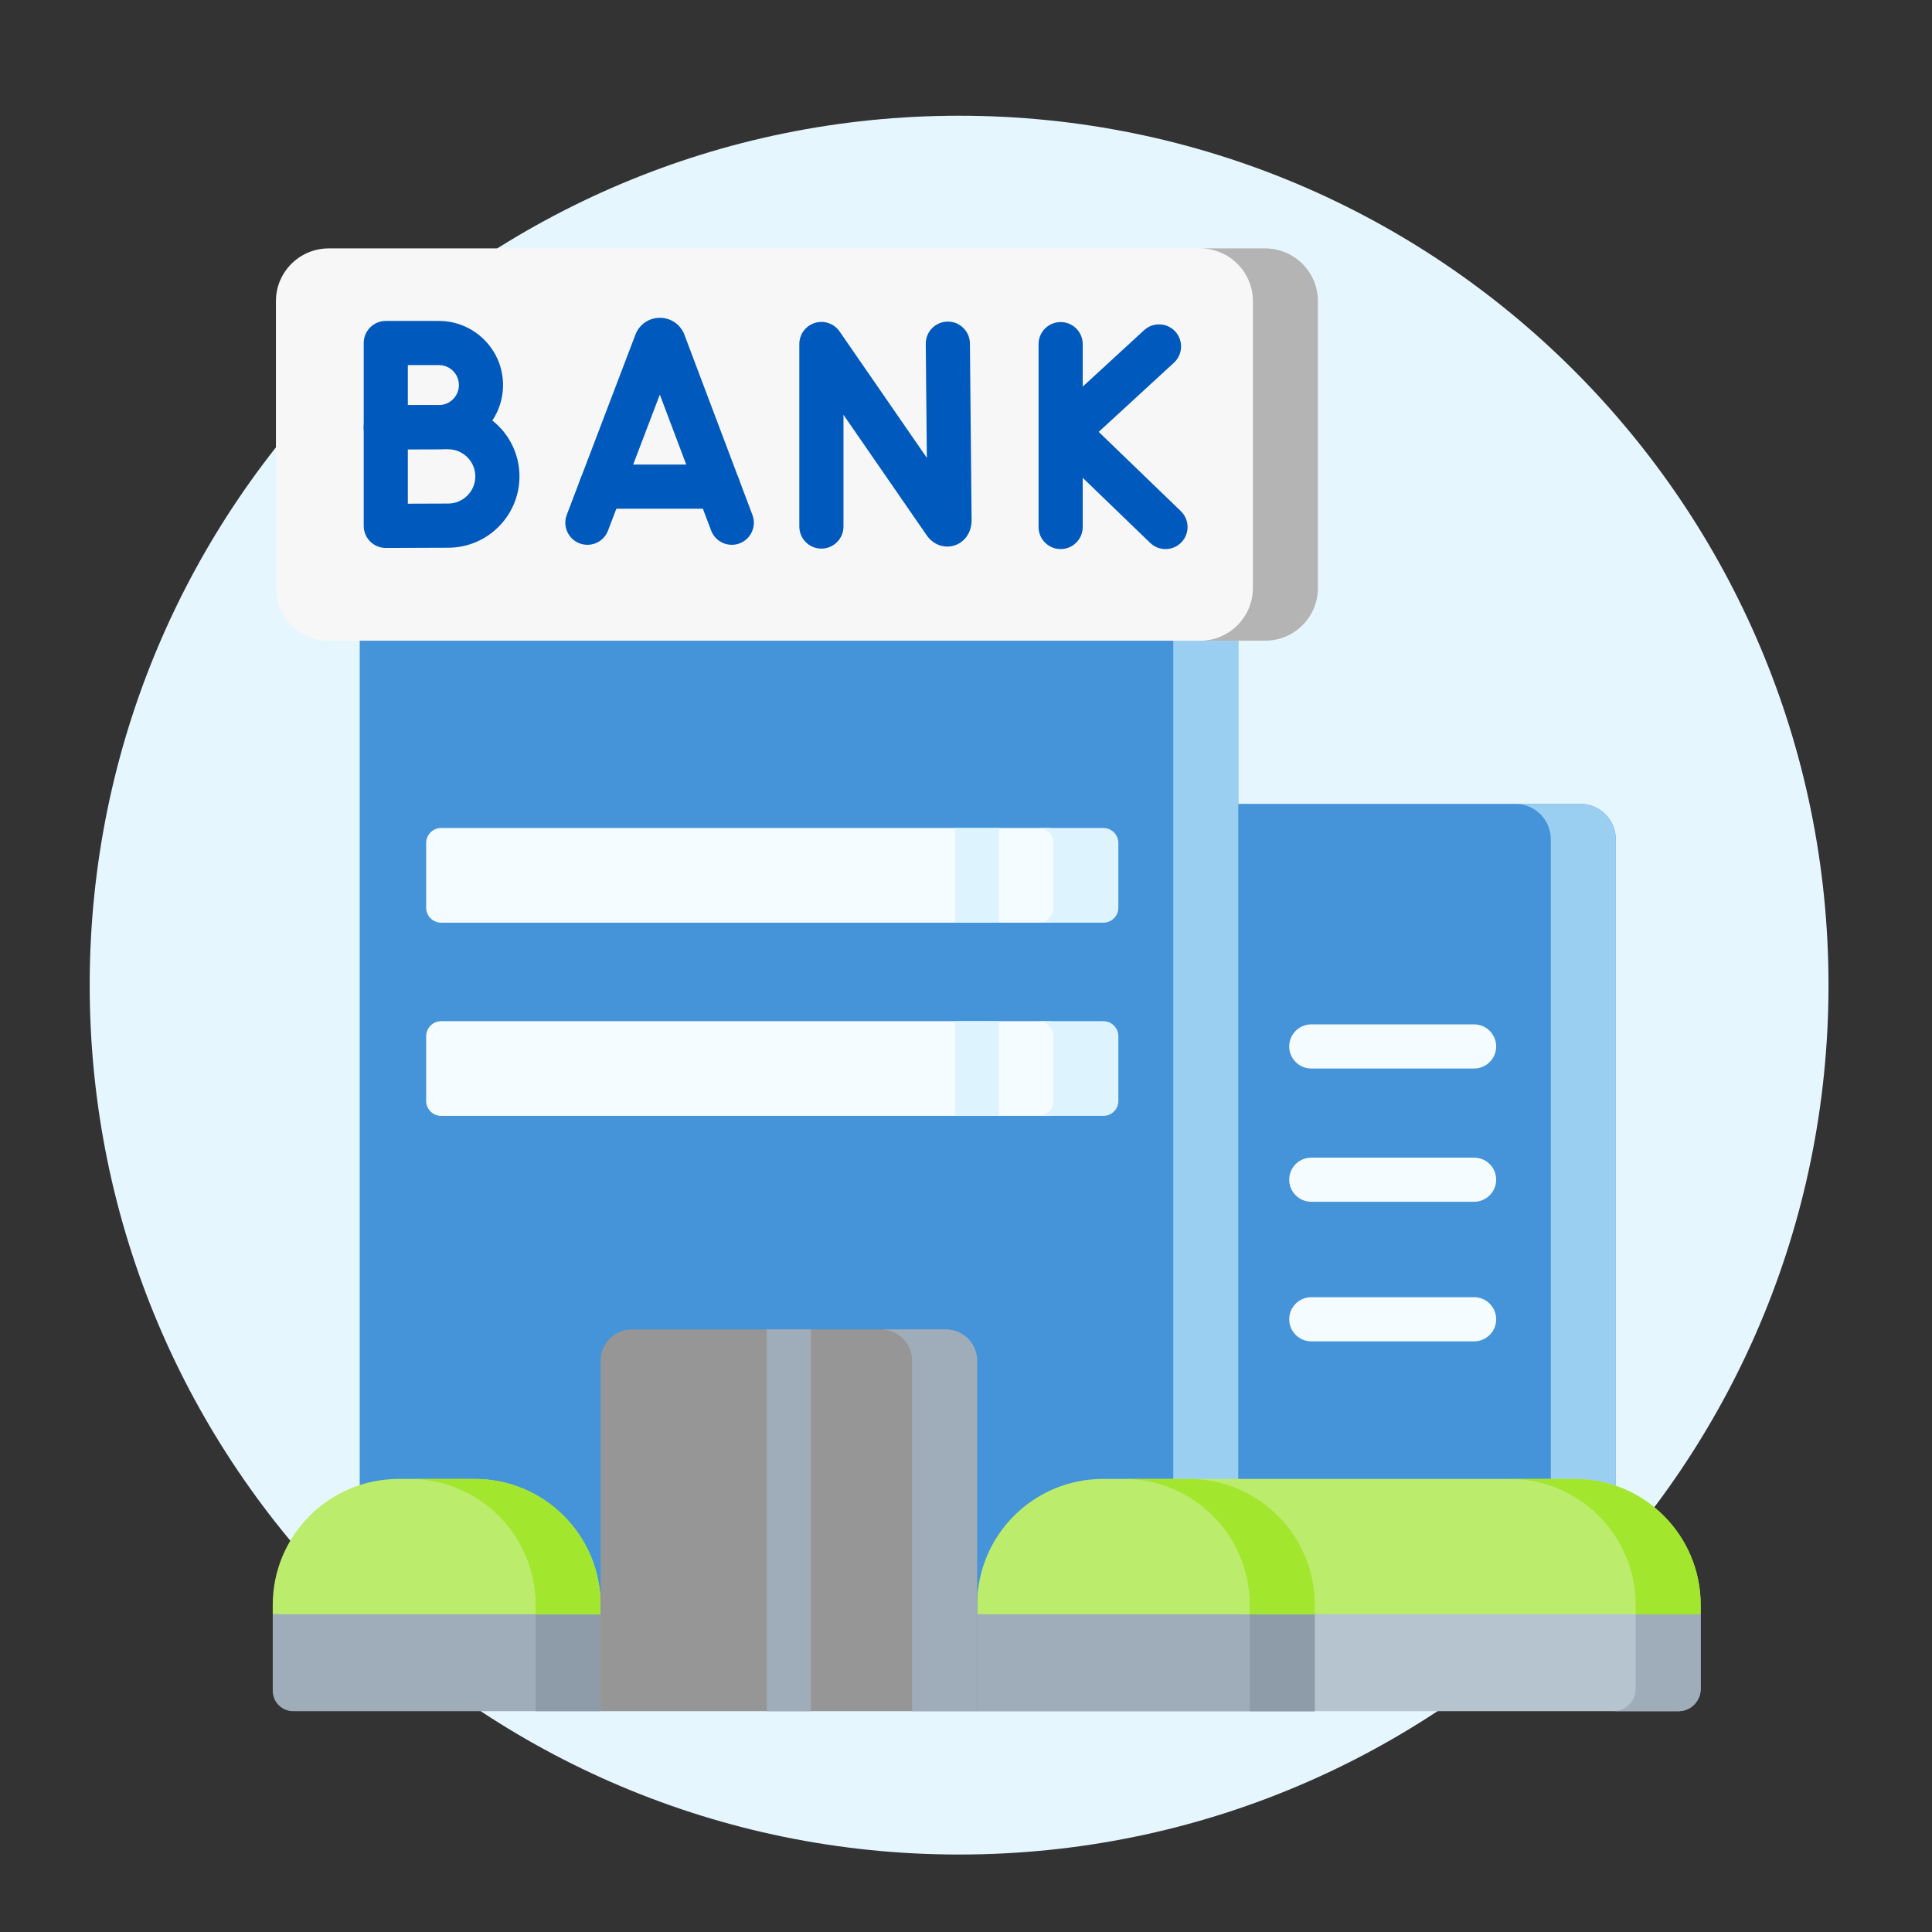 <svg width="70" height="70" viewBox="0 0 70 70" fill="none" xmlns="http://www.w3.org/2000/svg">
<rect x="0" y="0" width="70" height="70" fill="#333333" stroke="none"/>
<path d="M34.75 67.193C52.147 67.193 66.25 53.09 66.25 35.693C66.25 18.296 52.147 4.193 34.75 4.193C17.353 4.193 3.25 18.296 3.25 35.693C3.25 53.09 17.353 67.193 34.75 67.193Z" fill="#E6F6FF"/>
<g clip-path="url(#clip0_667_10551)">
<path d="M58.543 30.409V58.487L56.188 58.774L52.614 59.209L44.864 58.487L44.176 44.369L44.864 29.125H57.259C57.968 29.125 58.543 29.7 58.543 30.409Z" fill="#4594D9"/>
<path d="M58.543 30.409V58.487L56.188 58.774V30.409C56.188 29.7 55.614 29.125 54.904 29.125H57.259C57.968 29.125 58.543 29.7 58.543 30.409Z" fill="#9BCFF2"/>
<path d="M53.409 38.715H47.511C47.069 38.715 46.711 38.356 46.711 37.915C46.711 37.473 47.069 37.115 47.511 37.115H53.409C53.851 37.115 54.209 37.473 54.209 37.915C54.209 38.356 53.851 38.715 53.409 38.715Z" fill="#F5FCFF"/>
<path d="M53.409 43.542H47.511C47.069 43.542 46.711 43.184 46.711 42.742C46.711 42.301 47.069 41.943 47.511 41.943H53.409C53.851 41.943 54.209 42.301 54.209 42.742C54.209 43.184 53.851 43.542 53.409 43.542Z" fill="#F5FCFF"/>
<path d="M53.409 48.6H47.511C47.069 48.6 46.711 48.242 46.711 47.8C46.711 47.358 47.069 47 47.511 47H53.409C53.851 47 54.209 47.358 54.209 47.8C54.209 48.242 53.851 48.6 53.409 48.6Z" fill="#F5FCFF"/>
<path d="M44.864 19.901V58.487L42.51 58.621L28.583 59.41L13.033 58.487V19.901H44.864Z" fill="#4594D9"/>
<path d="M44.864 19.901V58.487L42.51 58.621V19.901H44.864Z" fill="#9BCFF2"/>
<path d="M47.636 62H60.809C61.256 62 61.618 61.638 61.618 61.191V58.488L54.326 58.128L47.636 58.488L47.033 60.064L47.636 62Z" fill="#B6C4CF"/>
<path d="M59.263 58.488V61.191C59.263 61.638 58.901 62 58.454 62H60.809C61.256 62 61.618 61.638 61.618 61.191V58.488L59.8 58.398L59.263 58.488Z" fill="#9FACBA"/>
<path d="M47.636 62H35.403V58.488H47.636V62Z" fill="#B6C4CF"/>
<path d="M47.636 62H35.403V58.488H47.636V62Z" fill="#B6C4CF"/>
<path d="M47.636 58.487V62H35.403L34.969 60.38L35.403 58.487L41.52 58.128L45.281 58.349L47.636 58.487Z" fill="#9FACBA"/>
<path d="M47.636 58.487V62H45.282V58.349L47.636 58.487Z" fill="#8D9CA8"/>
<path d="M43.073 53.584H57.055C59.575 53.584 61.618 55.627 61.618 58.148V58.488H44.864L43.073 53.584Z" fill="#BBEC6C"/>
<path d="M57.055 53.584H54.7C57.22 53.584 59.263 55.627 59.263 58.148V58.488H61.618V58.148C61.618 55.627 59.575 53.584 57.055 53.584Z" fill="#A2E62E"/>
<path d="M39.966 53.584H43.073C45.593 53.584 47.636 55.627 47.636 58.148V58.488H35.403V58.148C35.403 55.627 37.446 53.584 39.966 53.584Z" fill="#BBEC6C"/>
<path d="M43.073 53.584H40.718C43.238 53.584 45.281 55.627 45.281 58.148V58.488H47.636V58.148C47.636 55.627 45.593 53.584 43.073 53.584Z" fill="#A2E62E"/>
<path d="M10.622 62H21.762L22.108 60.49L21.762 58.488L15.822 58.048L9.882 58.488V61.26C9.882 61.669 10.213 62 10.622 62Z" fill="#9FACBA"/>
<path d="M19.407 58.488V62H21.762L22.108 60.49L21.762 58.488L19.882 58.349L19.407 58.488Z" fill="#8D9CA8"/>
<path d="M14.445 53.584H17.198C19.718 53.584 21.762 55.627 21.762 58.148V58.488H9.882V58.148C9.882 55.627 11.925 53.584 14.445 53.584Z" fill="#BBEC6C"/>
<path d="M17.198 53.584H14.843C17.363 53.584 19.406 55.627 19.406 58.148V58.488H21.761V58.148C21.762 55.627 19.718 53.584 17.198 53.584Z" fill="#A2E62E"/>
<path d="M45.839 23.214H11.909C10.853 23.214 9.997 22.358 9.997 21.302V10.912C9.997 9.856 10.853 9 11.909 9H45.839C46.895 9 47.751 9.856 47.751 10.912V21.302C47.751 22.358 46.895 23.214 45.839 23.214Z" fill="#F7F7F7"/>
<path d="M45.838 9H43.483C44.539 9 45.395 9.856 45.395 10.912V21.302C45.395 22.358 44.539 23.214 43.483 23.214H45.838C46.895 23.214 47.751 22.358 47.751 21.302V10.912C47.751 9.856 46.894 9 45.838 9V9Z" fill="#B4B4B4"/>
<path d="M38.52 37.544V39.888C38.52 40.188 38.277 40.431 37.976 40.431H15.984C15.684 40.431 15.441 40.188 15.441 39.888V37.544C15.441 37.243 15.684 37 15.984 37H37.976C38.277 37 38.52 37.243 38.52 37.544Z" fill="#F5FCFF"/>
<path d="M39.977 37H37.621C37.921 37 38.165 37.244 38.165 37.544V39.888C38.165 40.188 37.921 40.431 37.621 40.431H39.976C40.276 40.431 40.52 40.188 40.52 39.888V37.544C40.52 37.243 40.276 37 39.977 37Z" fill="#DDF4FE"/>
<path d="M38.52 30.543V32.887C38.52 33.188 38.277 33.431 37.976 33.431H15.984C15.684 33.431 15.441 33.188 15.441 32.887V30.543C15.441 30.244 15.684 30 15.984 30H37.976C38.277 30 38.52 30.244 38.52 30.543Z" fill="#F5FCFF"/>
<path d="M39.977 30H37.621C37.921 30 38.165 30.243 38.165 30.543V32.888C38.165 33.188 37.921 33.431 37.621 33.431H39.976C40.276 33.431 40.52 33.188 40.52 32.888V30.543C40.52 30.243 40.276 30 39.977 30Z" fill="#DDF4FE"/>
<path d="M21.283 19.739C21.188 19.739 21.092 19.722 20.998 19.687C20.585 19.529 20.378 19.067 20.535 18.655L23.023 12.123C23.025 12.117 23.028 12.111 23.03 12.105C23.177 11.746 23.521 11.514 23.909 11.514H23.909C24.296 11.514 24.641 11.745 24.788 12.103C24.791 12.11 24.794 12.117 24.796 12.125L27.262 18.657C27.418 19.07 27.209 19.532 26.796 19.688C26.383 19.844 25.921 19.635 25.765 19.222L23.907 14.297L22.03 19.224C21.909 19.543 21.605 19.739 21.283 19.739Z" fill="#005ABE"/>
<path d="M26.02 18.432H21.78C21.339 18.432 20.981 18.074 20.981 17.632C20.981 17.191 21.339 16.832 21.78 16.832H26.02C26.462 16.832 26.82 17.191 26.82 17.632C26.82 18.074 26.462 18.432 26.02 18.432Z" fill="#005ABE"/>
<path d="M29.761 19.877C29.319 19.877 28.961 19.519 28.961 19.077V12.464C28.961 12.114 29.189 11.805 29.523 11.7C29.858 11.596 30.22 11.721 30.419 12.009L33.582 16.589L33.542 12.459C33.538 12.018 33.892 11.656 34.334 11.652H34.342C34.78 11.652 35.137 12.005 35.142 12.444L35.203 18.846C35.203 19.288 34.957 19.645 34.577 19.764C34.204 19.88 33.811 19.735 33.575 19.394L30.561 15.03V19.077C30.561 19.519 30.203 19.877 29.761 19.877Z" fill="#005ABE"/>
<path d="M38.429 19.894C37.987 19.894 37.629 19.536 37.629 19.095V12.469C37.629 12.027 37.987 11.669 38.429 11.669C38.871 11.669 39.229 12.027 39.229 12.469V19.095C39.229 19.536 38.871 19.894 38.429 19.894Z" fill="#005ABE"/>
<path d="M42.228 19.894C42.028 19.894 41.828 19.82 41.673 19.67L38.086 16.209C37.927 16.056 37.839 15.845 37.841 15.624C37.844 15.404 37.937 15.194 38.1 15.045L41.452 11.964C41.777 11.665 42.283 11.686 42.582 12.011C42.881 12.337 42.859 12.843 42.534 13.142L39.808 15.648L42.783 18.519C43.101 18.826 43.11 19.332 42.804 19.65C42.647 19.813 42.437 19.894 42.228 19.894Z" fill="#005ABE"/>
<path d="M13.977 16.283C13.766 16.283 13.563 16.199 13.413 16.05C13.262 15.9 13.178 15.696 13.178 15.483V12.428C13.178 11.986 13.536 11.628 13.977 11.628H15.902C17.184 11.628 18.226 12.67 18.226 13.952C18.226 15.234 17.184 16.276 15.902 16.276C15.485 16.276 13.981 16.283 13.981 16.283C13.98 16.283 13.979 16.283 13.977 16.283ZM14.777 13.227V14.68C15.208 14.678 15.692 14.677 15.902 14.677C16.302 14.677 16.627 14.352 16.627 13.952C16.627 13.552 16.302 13.227 15.902 13.227H14.777Z" fill="#005ABE"/>
<path d="M13.977 19.853C13.766 19.853 13.563 19.769 13.413 19.62C13.262 19.47 13.178 19.266 13.178 19.053V15.478C13.178 15.037 13.536 14.678 13.977 14.678H16.238C17.662 14.678 18.821 15.837 18.821 17.262C18.821 18.686 17.663 19.845 16.238 19.845C15.751 19.845 13.981 19.853 13.981 19.853C13.98 19.853 13.979 19.853 13.977 19.853ZM14.777 16.278V18.25C15.314 18.247 15.97 18.245 16.238 18.245C16.78 18.245 17.222 17.804 17.222 17.262C17.222 16.719 16.78 16.278 16.238 16.278H14.777V16.278Z" fill="#005ABE"/>
<path d="M34.603 30H36.203V33.431H34.603V30Z" fill="#DDF4FE"/>
<path d="M34.603 37H36.203V40.431H34.603V37Z" fill="#DDF4FE"/>
<path d="M35.403 49.3V62H21.762V49.3C21.762 48.674 22.268 48.167 22.895 48.167H34.27C34.896 48.167 35.403 48.674 35.403 49.3Z" fill="#969696"/>
<path d="M34.27 48.167H31.915C32.541 48.167 33.048 48.674 33.048 49.3V62H35.403V49.3C35.403 48.674 34.896 48.167 34.27 48.167Z" fill="#9FACBA"/>
<path d="M27.783 48.167H29.383V62H27.783V48.167Z" fill="#9FACBA"/>
</g>
<defs>
<clipPath id="clip0_667_10551">
<rect width="53" height="53" fill="white" transform="translate(9.25 9)"/>
</clipPath>
</defs>
</svg>
